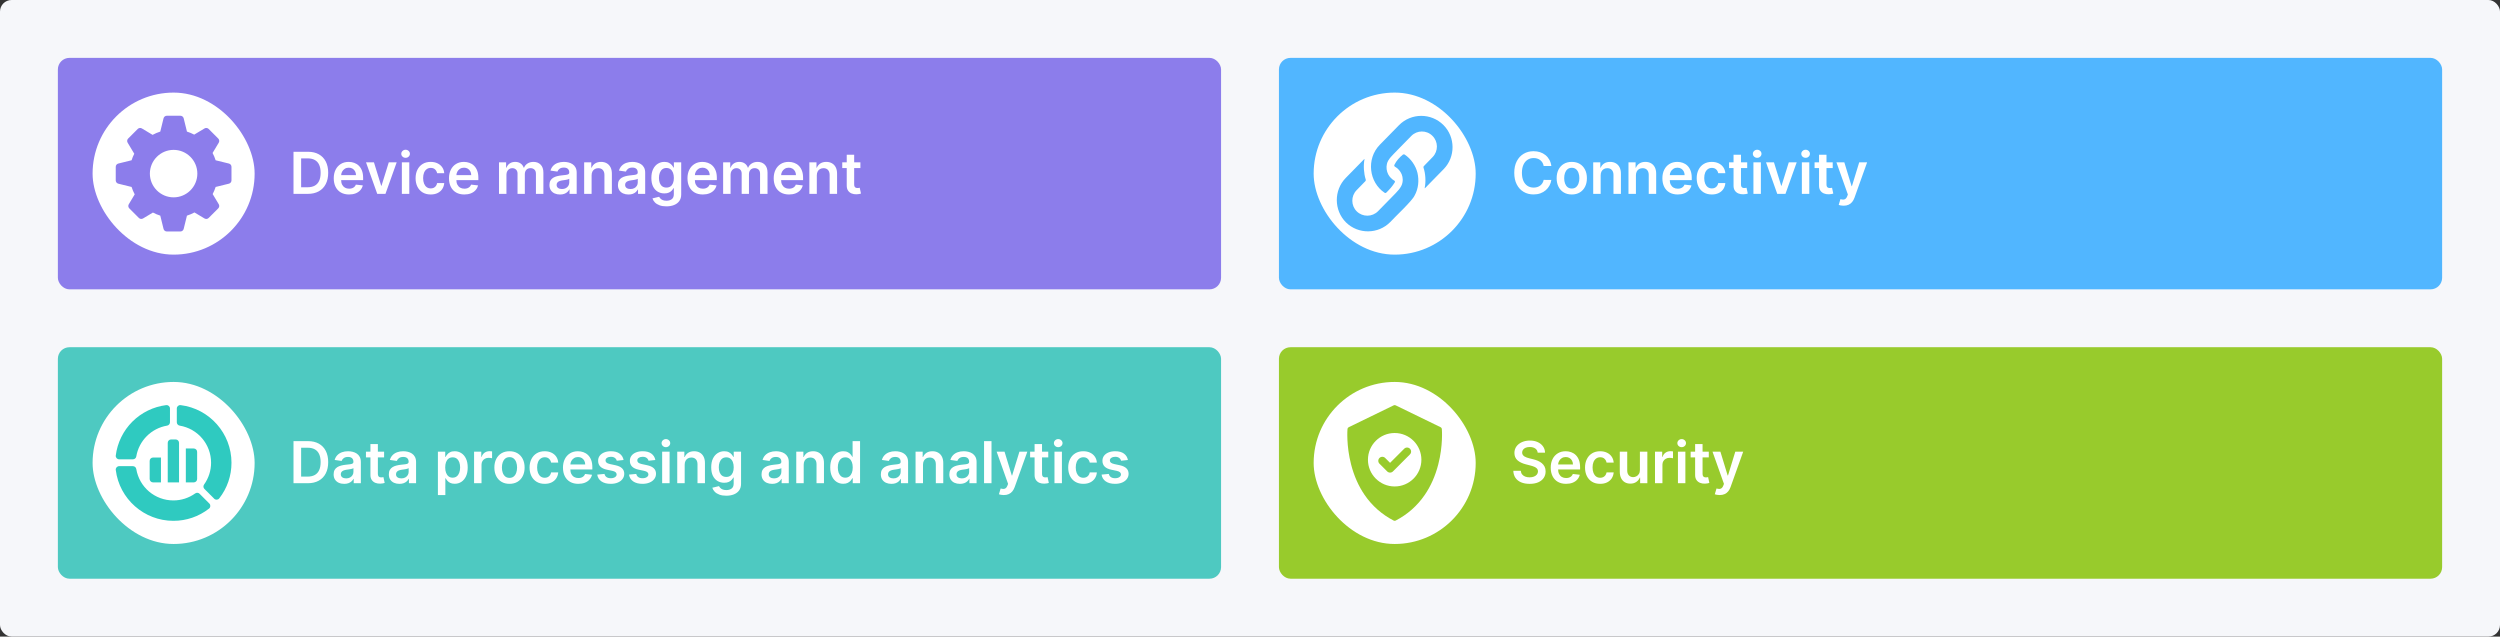 <svg width="864" height="220" viewBox="0 0 864 220" fill="none" xmlns="http://www.w3.org/2000/svg">
<rect x="0" y="0" width="864" height="220" fill="#333333" stroke="none"/>
<rect width="864" height="220" rx="4" fill="#F6F7FA"/>
<rect x="20" y="120" width="402" height="80" rx="4" fill="#4EC9C1"/>
<path d="M106.364 167H101.435V152.455H106.463C107.907 152.455 109.148 152.746 110.185 153.328C111.226 153.906 112.027 154.737 112.585 155.821C113.144 156.905 113.423 158.203 113.423 159.713C113.423 161.228 113.142 162.53 112.578 163.619C112.019 164.708 111.212 165.544 110.156 166.126C109.105 166.709 107.841 167 106.364 167ZM104.07 164.72H106.236C107.249 164.72 108.094 164.536 108.771 164.166C109.448 163.792 109.957 163.236 110.298 162.497C110.639 161.754 110.81 160.826 110.81 159.713C110.81 158.6 110.639 157.677 110.298 156.943C109.957 156.205 109.453 155.653 108.786 155.288C108.123 154.919 107.299 154.734 106.314 154.734H104.07V164.72ZM118.952 167.22C118.261 167.22 117.638 167.097 117.085 166.851C116.535 166.6 116.1 166.231 115.778 165.743C115.46 165.255 115.302 164.654 115.302 163.939C115.302 163.323 115.415 162.814 115.643 162.412C115.87 162.009 116.18 161.688 116.573 161.446C116.966 161.205 117.409 161.022 117.901 160.899C118.398 160.771 118.912 160.679 119.442 160.622C120.082 160.556 120.6 160.497 120.998 160.445C121.396 160.388 121.684 160.303 121.864 160.189C122.049 160.071 122.141 159.888 122.141 159.642V159.599C122.141 159.064 121.983 158.65 121.665 158.357C121.348 158.063 120.891 157.916 120.295 157.916C119.665 157.916 119.165 158.054 118.796 158.328C118.432 158.603 118.185 158.927 118.058 159.301L115.657 158.96C115.846 158.297 116.159 157.743 116.594 157.298C117.03 156.848 117.563 156.512 118.192 156.29C118.822 156.062 119.518 155.949 120.281 155.949C120.806 155.949 121.329 156.01 121.85 156.134C122.371 156.257 122.847 156.46 123.278 156.744C123.709 157.024 124.054 157.405 124.315 157.888C124.58 158.371 124.712 158.974 124.712 159.699V167H122.241V165.501H122.156C121.999 165.804 121.779 166.089 121.495 166.354C121.216 166.614 120.863 166.825 120.437 166.986C120.015 167.142 119.521 167.22 118.952 167.22ZM119.62 165.331C120.136 165.331 120.584 165.229 120.962 165.026C121.341 164.817 121.632 164.543 121.836 164.202C122.044 163.861 122.148 163.489 122.148 163.087V161.801C122.068 161.867 121.931 161.929 121.737 161.986C121.547 162.043 121.334 162.092 121.097 162.135C120.861 162.178 120.626 162.215 120.394 162.249C120.162 162.282 119.961 162.31 119.79 162.334C119.407 162.386 119.064 162.471 118.761 162.589C118.458 162.708 118.219 162.874 118.043 163.087C117.868 163.295 117.781 163.565 117.781 163.896C117.781 164.37 117.953 164.727 118.299 164.969C118.645 165.21 119.085 165.331 119.62 165.331ZM132.745 156.091V158.08H126.474V156.091H132.745ZM128.022 153.477H130.593V163.719C130.593 164.064 130.645 164.33 130.749 164.514C130.858 164.694 131 164.817 131.175 164.884C131.351 164.95 131.545 164.983 131.758 164.983C131.919 164.983 132.066 164.971 132.198 164.947C132.335 164.924 132.44 164.902 132.511 164.884L132.944 166.893C132.807 166.941 132.61 166.993 132.354 167.05C132.103 167.107 131.796 167.14 131.431 167.149C130.787 167.168 130.207 167.071 129.691 166.858C129.175 166.64 128.765 166.304 128.462 165.849C128.164 165.395 128.017 164.827 128.022 164.145V153.477ZM138.034 167.22C137.343 167.22 136.721 167.097 136.167 166.851C135.617 166.6 135.182 166.231 134.86 165.743C134.542 165.255 134.384 164.654 134.384 163.939C134.384 163.323 134.498 162.814 134.725 162.412C134.952 162.009 135.262 161.688 135.655 161.446C136.048 161.205 136.491 161.022 136.983 160.899C137.48 160.771 137.994 160.679 138.525 160.622C139.164 160.556 139.682 160.497 140.08 160.445C140.478 160.388 140.766 160.303 140.946 160.189C141.131 160.071 141.223 159.888 141.223 159.642V159.599C141.223 159.064 141.065 158.65 140.748 158.357C140.43 158.063 139.973 157.916 139.377 157.916C138.747 157.916 138.248 158.054 137.878 158.328C137.514 158.603 137.267 158.927 137.14 159.301L134.739 158.96C134.928 158.297 135.241 157.743 135.676 157.298C136.112 156.848 136.645 156.512 137.275 156.29C137.904 156.062 138.6 155.949 139.363 155.949C139.888 155.949 140.411 156.01 140.932 156.134C141.453 156.257 141.929 156.46 142.36 156.744C142.791 157.024 143.136 157.405 143.397 157.888C143.662 158.371 143.794 158.974 143.794 159.699V167H141.323V165.501H141.238C141.081 165.804 140.861 166.089 140.577 166.354C140.298 166.614 139.945 166.825 139.519 166.986C139.097 167.142 138.603 167.22 138.034 167.22ZM138.702 165.331C139.218 165.331 139.666 165.229 140.044 165.026C140.423 164.817 140.714 164.543 140.918 164.202C141.126 163.861 141.23 163.489 141.23 163.087V161.801C141.15 161.867 141.013 161.929 140.819 161.986C140.629 162.043 140.416 162.092 140.179 162.135C139.943 162.178 139.708 162.215 139.476 162.249C139.244 162.282 139.043 162.31 138.873 162.334C138.489 162.386 138.146 162.471 137.843 162.589C137.54 162.708 137.301 162.874 137.125 163.087C136.95 163.295 136.863 163.565 136.863 163.896C136.863 164.37 137.035 164.727 137.381 164.969C137.727 165.21 138.167 165.331 138.702 165.331ZM151.341 171.091V156.091H153.869V157.895H154.018C154.151 157.63 154.338 157.348 154.579 157.05C154.821 156.747 155.147 156.489 155.559 156.276C155.971 156.058 156.497 155.949 157.136 155.949C157.979 155.949 158.739 156.164 159.416 156.595C160.098 157.021 160.637 157.653 161.035 158.491C161.438 159.325 161.639 160.348 161.639 161.56C161.639 162.758 161.442 163.776 161.049 164.614C160.656 165.452 160.121 166.091 159.444 166.531C158.767 166.972 158 167.192 157.143 167.192C156.518 167.192 156 167.088 155.588 166.879C155.176 166.671 154.844 166.42 154.593 166.126C154.347 165.828 154.155 165.546 154.018 165.281H153.912V171.091H151.341ZM153.862 161.545C153.862 162.251 153.961 162.869 154.16 163.399C154.364 163.929 154.655 164.344 155.034 164.642C155.417 164.936 155.881 165.082 156.426 165.082C156.994 165.082 157.47 164.931 157.853 164.628C158.237 164.32 158.526 163.901 158.72 163.371C158.919 162.836 159.018 162.227 159.018 161.545C159.018 160.868 158.921 160.267 158.727 159.741C158.533 159.216 158.244 158.804 157.86 158.506C157.477 158.207 156.999 158.058 156.426 158.058C155.877 158.058 155.41 158.203 155.027 158.491C154.643 158.78 154.352 159.185 154.153 159.706C153.959 160.227 153.862 160.84 153.862 161.545ZM163.841 167V156.091H166.333V157.909H166.447C166.646 157.279 166.987 156.794 167.47 156.453C167.958 156.107 168.514 155.935 169.139 155.935C169.281 155.935 169.44 155.942 169.615 155.956C169.795 155.965 169.944 155.982 170.062 156.006V158.371C169.953 158.333 169.78 158.3 169.544 158.271C169.312 158.238 169.087 158.222 168.869 158.222C168.4 158.222 167.979 158.323 167.605 158.527C167.235 158.726 166.944 159.003 166.731 159.358C166.518 159.713 166.412 160.123 166.412 160.587V167H163.841ZM176.08 167.213C175.014 167.213 174.091 166.979 173.31 166.51C172.528 166.041 171.922 165.385 171.491 164.543C171.065 163.7 170.852 162.715 170.852 161.588C170.852 160.461 171.065 159.474 171.491 158.626C171.922 157.779 172.528 157.121 173.31 156.652C174.091 156.183 175.014 155.949 176.08 155.949C177.145 155.949 178.068 156.183 178.849 156.652C179.631 157.121 180.234 157.779 180.661 158.626C181.091 159.474 181.307 160.461 181.307 161.588C181.307 162.715 181.091 163.7 180.661 164.543C180.234 165.385 179.631 166.041 178.849 166.51C178.068 166.979 177.145 167.213 176.08 167.213ZM176.094 165.153C176.671 165.153 177.154 164.995 177.543 164.678C177.931 164.356 178.22 163.925 178.409 163.385C178.603 162.845 178.7 162.244 178.7 161.581C178.7 160.913 178.603 160.31 178.409 159.77C178.22 159.225 177.931 158.792 177.543 158.47C177.154 158.148 176.671 157.987 176.094 157.987C175.502 157.987 175.009 158.148 174.616 158.47C174.228 158.792 173.937 159.225 173.743 159.77C173.554 160.31 173.459 160.913 173.459 161.581C173.459 162.244 173.554 162.845 173.743 163.385C173.937 163.925 174.228 164.356 174.616 164.678C175.009 164.995 175.502 165.153 176.094 165.153ZM188.248 167.213C187.158 167.213 186.223 166.974 185.442 166.496C184.666 166.018 184.067 165.357 183.645 164.514C183.229 163.667 183.02 162.691 183.02 161.588C183.02 160.48 183.233 159.502 183.659 158.655C184.086 157.803 184.687 157.14 185.463 156.666C186.245 156.188 187.168 155.949 188.233 155.949C189.119 155.949 189.902 156.112 190.584 156.439C191.271 156.761 191.818 157.218 192.225 157.81C192.632 158.397 192.864 159.083 192.921 159.869H190.463C190.364 159.344 190.127 158.906 189.753 158.555C189.384 158.2 188.889 158.023 188.269 158.023C187.743 158.023 187.282 158.165 186.884 158.449C186.486 158.728 186.176 159.131 185.953 159.656C185.736 160.182 185.627 160.812 185.627 161.545C185.627 162.289 185.736 162.928 185.953 163.463C186.171 163.993 186.477 164.403 186.87 164.692C187.267 164.976 187.734 165.118 188.269 165.118C188.648 165.118 188.986 165.047 189.284 164.905C189.587 164.758 189.841 164.547 190.044 164.273C190.248 163.998 190.388 163.664 190.463 163.271H192.921C192.859 164.043 192.632 164.727 192.239 165.324C191.846 165.916 191.311 166.38 190.634 166.716C189.957 167.047 189.161 167.213 188.248 167.213ZM199.862 167.213C198.768 167.213 197.823 166.986 197.028 166.531C196.237 166.072 195.629 165.423 195.202 164.585C194.776 163.742 194.563 162.75 194.563 161.609C194.563 160.487 194.776 159.502 195.202 158.655C195.633 157.803 196.235 157.14 197.006 156.666C197.778 156.188 198.685 155.949 199.727 155.949C200.399 155.949 201.033 156.058 201.63 156.276C202.231 156.489 202.762 156.82 203.221 157.27C203.685 157.72 204.049 158.293 204.315 158.989C204.58 159.68 204.712 160.504 204.712 161.46V162.249H195.771V160.516H202.248C202.243 160.023 202.137 159.585 201.928 159.202C201.72 158.813 201.429 158.508 201.055 158.286C200.685 158.063 200.254 157.952 199.762 157.952C199.237 157.952 198.775 158.08 198.377 158.335C197.979 158.586 197.669 158.918 197.447 159.33C197.229 159.737 197.118 160.184 197.113 160.672V162.185C197.113 162.819 197.229 163.364 197.461 163.818C197.693 164.268 198.017 164.614 198.434 164.855C198.851 165.092 199.338 165.21 199.897 165.21C200.271 165.21 200.61 165.158 200.913 165.054C201.216 164.945 201.478 164.786 201.701 164.578C201.924 164.37 202.092 164.112 202.205 163.804L204.606 164.074C204.454 164.708 204.165 165.262 203.739 165.736C203.318 166.205 202.778 166.569 202.12 166.83C201.462 167.085 200.709 167.213 199.862 167.213ZM215.51 158.974L213.166 159.23C213.1 158.993 212.984 158.771 212.818 158.562C212.657 158.354 212.439 158.186 212.164 158.058C211.89 157.93 211.554 157.866 211.156 157.866C210.621 157.866 210.171 157.982 209.806 158.214C209.447 158.446 209.269 158.747 209.274 159.116C209.269 159.434 209.385 159.692 209.622 159.891C209.863 160.089 210.261 160.253 210.815 160.381L212.676 160.778C213.708 161.001 214.475 161.354 214.977 161.837C215.484 162.32 215.739 162.952 215.744 163.733C215.739 164.42 215.538 165.026 215.14 165.551C214.747 166.072 214.2 166.479 213.5 166.773C212.799 167.066 211.994 167.213 211.085 167.213C209.75 167.213 208.675 166.934 207.86 166.375C207.046 165.812 206.561 165.028 206.404 164.024L208.912 163.783C209.025 164.275 209.267 164.647 209.636 164.898C210.005 165.149 210.486 165.274 211.078 165.274C211.689 165.274 212.179 165.149 212.548 164.898C212.922 164.647 213.109 164.337 213.109 163.967C213.109 163.655 212.988 163.397 212.747 163.193C212.51 162.99 212.141 162.833 211.639 162.724L209.778 162.334C208.732 162.116 207.958 161.749 207.456 161.233C206.954 160.712 206.705 160.054 206.71 159.259C206.705 158.586 206.887 158.004 207.257 157.511C207.631 157.014 208.149 156.631 208.812 156.361C209.48 156.086 210.249 155.949 211.12 155.949C212.399 155.949 213.405 156.221 214.139 156.766C214.877 157.31 215.334 158.046 215.51 158.974ZM226.486 158.974L224.142 159.23C224.076 158.993 223.96 158.771 223.794 158.562C223.633 158.354 223.416 158.186 223.141 158.058C222.866 157.93 222.53 157.866 222.132 157.866C221.597 157.866 221.148 157.982 220.783 158.214C220.423 158.446 220.246 158.747 220.25 159.116C220.246 159.434 220.362 159.692 220.598 159.891C220.84 160.089 221.238 160.253 221.792 160.381L223.652 160.778C224.685 161.001 225.452 161.354 225.953 161.837C226.46 162.32 226.716 162.952 226.721 163.733C226.716 164.42 226.515 165.026 226.117 165.551C225.724 166.072 225.177 166.479 224.476 166.773C223.775 167.066 222.971 167.213 222.061 167.213C220.726 167.213 219.651 166.934 218.837 166.375C218.023 165.812 217.537 165.028 217.381 164.024L219.888 163.783C220.002 164.275 220.243 164.647 220.613 164.898C220.982 165.149 221.462 165.274 222.054 165.274C222.665 165.274 223.155 165.149 223.525 164.898C223.899 164.647 224.086 164.337 224.086 163.967C224.086 163.655 223.965 163.397 223.723 163.193C223.487 162.99 223.117 162.833 222.615 162.724L220.755 162.334C219.708 162.116 218.934 161.749 218.432 161.233C217.93 160.712 217.682 160.054 217.686 159.259C217.682 158.586 217.864 158.004 218.233 157.511C218.607 157.014 219.126 156.631 219.789 156.361C220.456 156.086 221.226 155.949 222.097 155.949C223.375 155.949 224.382 156.221 225.115 156.766C225.854 157.31 226.311 158.046 226.486 158.974ZM228.841 167V156.091H231.412V167H228.841ZM230.133 154.543C229.726 154.543 229.376 154.408 229.082 154.138C228.788 153.863 228.642 153.534 228.642 153.151C228.642 152.762 228.788 152.433 229.082 152.163C229.376 151.889 229.726 151.751 230.133 151.751C230.545 151.751 230.895 151.889 231.184 152.163C231.478 152.433 231.625 152.762 231.625 153.151C231.625 153.534 231.478 153.863 231.184 154.138C230.895 154.408 230.545 154.543 230.133 154.543ZM236.626 160.608V167H234.055V156.091H236.513V157.945H236.641C236.892 157.334 237.292 156.848 237.841 156.489C238.395 156.129 239.079 155.949 239.893 155.949C240.646 155.949 241.302 156.11 241.861 156.432C242.424 156.754 242.86 157.22 243.168 157.831C243.48 158.442 243.634 159.183 243.629 160.054V167H241.058V160.452C241.058 159.723 240.869 159.152 240.49 158.74C240.116 158.328 239.598 158.122 238.935 158.122C238.485 158.122 238.085 158.222 237.734 158.42C237.389 158.615 237.116 158.896 236.918 159.266C236.723 159.635 236.626 160.082 236.626 160.608ZM250.987 171.318C250.064 171.318 249.271 171.193 248.608 170.942C247.945 170.696 247.412 170.364 247.01 169.947C246.607 169.531 246.328 169.069 246.172 168.562L248.487 168.001C248.591 168.214 248.743 168.425 248.942 168.634C249.141 168.847 249.408 169.022 249.744 169.159C250.085 169.301 250.514 169.372 251.03 169.372C251.759 169.372 252.363 169.195 252.841 168.839C253.319 168.489 253.558 167.911 253.558 167.107V165.04H253.43C253.298 165.305 253.104 165.577 252.848 165.857C252.597 166.136 252.263 166.37 251.847 166.56C251.435 166.749 250.916 166.844 250.291 166.844C249.453 166.844 248.693 166.647 248.011 166.254C247.334 165.857 246.795 165.265 246.392 164.479C245.994 163.688 245.795 162.698 245.795 161.51C245.795 160.312 245.994 159.301 246.392 158.477C246.795 157.649 247.337 157.021 248.018 156.595C248.7 156.164 249.46 155.949 250.298 155.949C250.938 155.949 251.463 156.058 251.875 156.276C252.292 156.489 252.623 156.747 252.869 157.05C253.116 157.348 253.303 157.63 253.43 157.895H253.572V156.091H256.108V167.178C256.108 168.11 255.885 168.882 255.44 169.493C254.995 170.104 254.387 170.561 253.615 170.864C252.843 171.167 251.967 171.318 250.987 171.318ZM251.009 164.827C251.553 164.827 252.017 164.694 252.401 164.429C252.784 164.164 253.075 163.783 253.274 163.286C253.473 162.788 253.572 162.192 253.572 161.496C253.572 160.809 253.473 160.208 253.274 159.692C253.08 159.176 252.791 158.776 252.408 158.491C252.029 158.203 251.563 158.058 251.009 158.058C250.436 158.058 249.957 158.207 249.574 158.506C249.19 158.804 248.902 159.214 248.707 159.734C248.513 160.25 248.416 160.838 248.416 161.496C248.416 162.163 248.513 162.748 248.707 163.25C248.906 163.747 249.197 164.135 249.581 164.415C249.969 164.689 250.445 164.827 251.009 164.827ZM266.843 167.22C266.152 167.22 265.529 167.097 264.975 166.851C264.426 166.6 263.99 166.231 263.668 165.743C263.351 165.255 263.192 164.654 263.192 163.939C263.192 163.323 263.306 162.814 263.533 162.412C263.761 162.009 264.071 161.688 264.464 161.446C264.857 161.205 265.299 161.022 265.792 160.899C266.289 160.771 266.803 160.679 267.333 160.622C267.972 160.556 268.491 160.497 268.888 160.445C269.286 160.388 269.575 160.303 269.755 160.189C269.94 160.071 270.032 159.888 270.032 159.642V159.599C270.032 159.064 269.873 158.65 269.556 158.357C269.239 158.063 268.782 157.916 268.185 157.916C267.556 157.916 267.056 158.054 266.687 158.328C266.322 158.603 266.076 158.927 265.948 159.301L263.548 158.96C263.737 158.297 264.049 157.743 264.485 157.298C264.921 156.848 265.453 156.512 266.083 156.29C266.713 156.062 267.409 155.949 268.171 155.949C268.697 155.949 269.22 156.01 269.741 156.134C270.262 156.257 270.737 156.46 271.168 156.744C271.599 157.024 271.945 157.405 272.205 157.888C272.47 158.371 272.603 158.974 272.603 159.699V167H270.131V165.501H270.046C269.89 165.804 269.67 166.089 269.386 166.354C269.106 166.614 268.754 166.825 268.327 166.986C267.906 167.142 267.411 167.22 266.843 167.22ZM267.511 165.331C268.027 165.331 268.474 165.229 268.853 165.026C269.232 164.817 269.523 164.543 269.727 164.202C269.935 163.861 270.039 163.489 270.039 163.087V161.801C269.959 161.867 269.821 161.929 269.627 161.986C269.438 162.043 269.225 162.092 268.988 162.135C268.751 162.178 268.517 162.215 268.285 162.249C268.053 162.282 267.852 162.31 267.681 162.334C267.298 162.386 266.954 162.471 266.651 162.589C266.348 162.708 266.109 162.874 265.934 163.087C265.759 163.295 265.671 163.565 265.671 163.896C265.671 164.37 265.844 164.727 266.19 164.969C266.535 165.21 266.976 165.331 267.511 165.331ZM277.759 160.608V167H275.188V156.091H277.646V157.945H277.773C278.024 157.334 278.424 156.848 278.974 156.489C279.528 156.129 280.212 155.949 281.026 155.949C281.779 155.949 282.435 156.11 282.994 156.432C283.557 156.754 283.993 157.22 284.3 157.831C284.613 158.442 284.767 159.183 284.762 160.054V167H282.191V160.452C282.191 159.723 282.002 159.152 281.623 158.74C281.249 158.328 280.73 158.122 280.067 158.122C279.618 158.122 279.218 158.222 278.867 158.42C278.522 158.615 278.249 158.896 278.05 159.266C277.856 159.635 277.759 160.082 277.759 160.608ZM291.424 167.192C290.567 167.192 289.8 166.972 289.123 166.531C288.446 166.091 287.911 165.452 287.518 164.614C287.125 163.776 286.928 162.758 286.928 161.56C286.928 160.348 287.127 159.325 287.525 158.491C287.927 157.653 288.469 157.021 289.151 156.595C289.833 156.164 290.593 155.949 291.431 155.949C292.07 155.949 292.596 156.058 293.008 156.276C293.42 156.489 293.746 156.747 293.988 157.05C294.229 157.348 294.416 157.63 294.549 157.895H294.656V152.455H297.234V167H294.705V165.281H294.549C294.416 165.546 294.225 165.828 293.974 166.126C293.723 166.42 293.391 166.671 292.979 166.879C292.567 167.088 292.049 167.192 291.424 167.192ZM292.141 165.082C292.686 165.082 293.15 164.936 293.533 164.642C293.917 164.344 294.208 163.929 294.407 163.399C294.606 162.869 294.705 162.251 294.705 161.545C294.705 160.84 294.606 160.227 294.407 159.706C294.213 159.185 293.924 158.78 293.54 158.491C293.162 158.203 292.695 158.058 292.141 158.058C291.568 158.058 291.09 158.207 290.707 158.506C290.323 158.804 290.034 159.216 289.84 159.741C289.646 160.267 289.549 160.868 289.549 161.545C289.549 162.227 289.646 162.836 289.84 163.371C290.039 163.901 290.33 164.32 290.714 164.628C291.102 164.931 291.578 165.082 292.141 165.082ZM308.074 167.22C307.382 167.22 306.76 167.097 306.206 166.851C305.656 166.6 305.221 166.231 304.899 165.743C304.582 165.255 304.423 164.654 304.423 163.939C304.423 163.323 304.537 162.814 304.764 162.412C304.991 162.009 305.301 161.688 305.694 161.446C306.087 161.205 306.53 161.022 307.022 160.899C307.52 160.771 308.033 160.679 308.564 160.622C309.203 160.556 309.721 160.497 310.119 160.445C310.517 160.388 310.806 160.303 310.985 160.189C311.17 160.071 311.262 159.888 311.262 159.642V159.599C311.262 159.064 311.104 158.65 310.787 158.357C310.469 158.063 310.012 157.916 309.416 157.916C308.786 157.916 308.287 158.054 307.917 158.328C307.553 158.603 307.306 158.927 307.179 159.301L304.778 158.96C304.967 158.297 305.28 157.743 305.716 157.298C306.151 156.848 306.684 156.512 307.314 156.29C307.943 156.062 308.639 155.949 309.402 155.949C309.927 155.949 310.45 156.01 310.971 156.134C311.492 156.257 311.968 156.46 312.399 156.744C312.83 157.024 313.175 157.405 313.436 157.888C313.701 158.371 313.833 158.974 313.833 159.699V167H311.362V165.501H311.277C311.12 165.804 310.9 166.089 310.616 166.354C310.337 166.614 309.984 166.825 309.558 166.986C309.136 167.142 308.642 167.22 308.074 167.22ZM308.741 165.331C309.257 165.331 309.705 165.229 310.083 165.026C310.462 164.817 310.753 164.543 310.957 164.202C311.165 163.861 311.27 163.489 311.27 163.087V161.801C311.189 161.867 311.052 161.929 310.858 161.986C310.668 162.043 310.455 162.092 310.218 162.135C309.982 162.178 309.747 162.215 309.515 162.249C309.283 162.282 309.082 162.31 308.912 162.334C308.528 162.386 308.185 162.471 307.882 162.589C307.579 162.708 307.34 162.874 307.164 163.087C306.989 163.295 306.902 163.565 306.902 163.896C306.902 164.37 307.074 164.727 307.42 164.969C307.766 165.21 308.206 165.331 308.741 165.331ZM318.99 160.608V167H316.419V156.091H318.876V157.945H319.004C319.255 157.334 319.655 156.848 320.204 156.489C320.758 156.129 321.442 155.949 322.257 155.949C323.01 155.949 323.665 156.11 324.224 156.432C324.788 156.754 325.223 157.22 325.531 157.831C325.843 158.442 325.997 159.183 325.993 160.054V167H323.422V160.452C323.422 159.723 323.232 159.152 322.853 158.74C322.479 158.328 321.961 158.122 321.298 158.122C320.848 158.122 320.448 158.222 320.098 158.42C319.752 158.615 319.48 158.896 319.281 159.266C319.087 159.635 318.99 160.082 318.99 160.608ZM331.745 167.22C331.054 167.22 330.431 167.097 329.877 166.851C329.328 166.6 328.893 166.231 328.571 165.743C328.253 165.255 328.095 164.654 328.095 163.939C328.095 163.323 328.208 162.814 328.436 162.412C328.663 162.009 328.973 161.688 329.366 161.446C329.759 161.205 330.202 161.022 330.694 160.899C331.191 160.771 331.705 160.679 332.235 160.622C332.875 160.556 333.393 160.497 333.791 160.445C334.189 160.388 334.477 160.303 334.657 160.189C334.842 160.071 334.934 159.888 334.934 159.642V159.599C334.934 159.064 334.776 158.65 334.458 158.357C334.141 158.063 333.684 157.916 333.088 157.916C332.458 157.916 331.958 158.054 331.589 158.328C331.225 158.603 330.978 158.927 330.85 159.301L328.45 158.96C328.639 158.297 328.952 157.743 329.387 157.298C329.823 156.848 330.356 156.512 330.985 156.29C331.615 156.062 332.311 155.949 333.074 155.949C333.599 155.949 334.122 156.01 334.643 156.134C335.164 156.257 335.64 156.46 336.071 156.744C336.502 157.024 336.847 157.405 337.108 157.888C337.373 158.371 337.505 158.974 337.505 159.699V167H335.034V165.501H334.949C334.792 165.804 334.572 166.089 334.288 166.354C334.009 166.614 333.656 166.825 333.23 166.986C332.808 167.142 332.314 167.22 331.745 167.22ZM332.413 165.331C332.929 165.331 333.377 165.229 333.755 165.026C334.134 164.817 334.425 164.543 334.629 164.202C334.837 163.861 334.941 163.489 334.941 163.087V161.801C334.861 161.867 334.724 161.929 334.529 161.986C334.34 162.043 334.127 162.092 333.89 162.135C333.654 162.178 333.419 162.215 333.187 162.249C332.955 162.282 332.754 162.31 332.583 162.334C332.2 162.386 331.857 162.471 331.554 162.589C331.251 162.708 331.011 162.874 330.836 163.087C330.661 163.295 330.574 163.565 330.574 163.896C330.574 164.37 330.746 164.727 331.092 164.969C331.438 165.21 331.878 165.331 332.413 165.331ZM342.662 152.455V167H340.091V152.455H342.662ZM346.903 171.091C346.553 171.091 346.229 171.063 345.93 171.006C345.637 170.954 345.402 170.892 345.227 170.821L345.824 168.818C346.198 168.927 346.532 168.979 346.825 168.974C347.119 168.97 347.377 168.877 347.599 168.697C347.827 168.522 348.018 168.229 348.175 167.817L348.395 167.227L344.439 156.091H347.166L349.68 164.33H349.794L352.315 156.091H355.05L350.682 168.321C350.478 168.899 350.208 169.393 349.872 169.805C349.536 170.222 349.124 170.539 348.636 170.757C348.153 170.98 347.576 171.091 346.903 171.091ZM362.276 156.091V158.08H356.005V156.091H362.276ZM357.553 153.477H360.124V163.719C360.124 164.064 360.176 164.33 360.281 164.514C360.389 164.694 360.531 164.817 360.707 164.884C360.882 164.95 361.076 164.983 361.289 164.983C361.45 164.983 361.597 164.971 361.729 164.947C361.867 164.924 361.971 164.902 362.042 164.884L362.475 166.893C362.338 166.941 362.141 166.993 361.886 167.05C361.635 167.107 361.327 167.14 360.962 167.149C360.318 167.168 359.738 167.071 359.222 166.858C358.706 166.64 358.297 166.304 357.994 165.849C357.695 165.395 357.549 164.827 357.553 164.145V153.477ZM364.426 167V156.091H366.998V167H364.426ZM365.719 154.543C365.312 154.543 364.962 154.408 364.668 154.138C364.374 153.863 364.228 153.534 364.228 153.151C364.228 152.762 364.374 152.433 364.668 152.163C364.962 151.889 365.312 151.751 365.719 151.751C366.131 151.751 366.481 151.889 366.77 152.163C367.064 152.433 367.211 152.762 367.211 153.151C367.211 153.534 367.064 153.863 366.77 154.138C366.481 154.408 366.131 154.543 365.719 154.543ZM374.4 167.213C373.311 167.213 372.376 166.974 371.594 166.496C370.818 166.018 370.219 165.357 369.798 164.514C369.381 163.667 369.173 162.691 369.173 161.588C369.173 160.48 369.386 159.502 369.812 158.655C370.238 157.803 370.839 157.14 371.616 156.666C372.397 156.188 373.32 155.949 374.386 155.949C375.271 155.949 376.055 156.112 376.737 156.439C377.423 156.761 377.97 157.218 378.377 157.81C378.784 158.397 379.016 159.083 379.073 159.869H376.616C376.516 159.344 376.28 158.906 375.906 158.555C375.536 158.2 375.041 158.023 374.421 158.023C373.896 158.023 373.434 158.165 373.036 158.449C372.638 158.728 372.328 159.131 372.106 159.656C371.888 160.182 371.779 160.812 371.779 161.545C371.779 162.289 371.888 162.928 372.106 163.463C372.324 163.993 372.629 164.403 373.022 164.692C373.42 164.976 373.886 165.118 374.421 165.118C374.8 165.118 375.138 165.047 375.437 164.905C375.74 164.758 375.993 164.547 376.197 164.273C376.4 163.998 376.54 163.664 376.616 163.271H379.073C379.012 164.043 378.784 164.727 378.391 165.324C377.998 165.916 377.463 166.38 376.786 166.716C376.109 167.047 375.314 167.213 374.4 167.213ZM389.806 158.974L387.463 159.23C387.396 158.993 387.28 158.771 387.115 158.562C386.954 158.354 386.736 158.186 386.461 158.058C386.187 157.93 385.85 157.866 385.453 157.866C384.918 157.866 384.468 157.982 384.103 158.214C383.743 158.446 383.566 158.747 383.571 159.116C383.566 159.434 383.682 159.692 383.919 159.891C384.16 160.089 384.558 160.253 385.112 160.381L386.973 160.778C388.005 161.001 388.772 161.354 389.274 161.837C389.78 162.32 390.036 162.952 390.041 163.733C390.036 164.42 389.835 165.026 389.437 165.551C389.044 166.072 388.497 166.479 387.797 166.773C387.096 167.066 386.291 167.213 385.382 167.213C384.047 167.213 382.972 166.934 382.157 166.375C381.343 165.812 380.858 165.028 380.701 164.024L383.208 163.783C383.322 164.275 383.564 164.647 383.933 164.898C384.302 165.149 384.783 165.274 385.375 165.274C385.985 165.274 386.475 165.149 386.845 164.898C387.219 164.647 387.406 164.337 387.406 163.967C387.406 163.655 387.285 163.397 387.044 163.193C386.807 162.99 386.438 162.833 385.936 162.724L384.075 162.334C383.029 162.116 382.254 161.749 381.752 161.233C381.251 160.712 381.002 160.054 381.007 159.259C381.002 158.586 381.184 158.004 381.554 157.511C381.928 157.014 382.446 156.631 383.109 156.361C383.777 156.086 384.546 155.949 385.417 155.949C386.696 155.949 387.702 156.221 388.436 156.766C389.174 157.31 389.631 158.046 389.806 158.974Z" fill="white"/>
<rect x="32" y="132" width="56" height="56" rx="28" fill="white"/>
<g clip-path="url(#clip0_15562_3076)">
<path d="M40.009 157.427C39.922 158.126 40.468 158.743 41.172 158.743H45.94C46.512 158.743 47.001 158.33 47.095 157.765C48.013 152.301 52.301 148.013 57.765 147.095C58.33 147.001 58.743 146.512 58.743 145.94V141.172C58.743 140.467 58.126 139.922 57.426 140.009C53.03 140.555 48.877 142.588 45.733 145.733C42.588 148.877 40.555 153.03 40.009 157.427Z" fill="#2FCAC0"/>
<path d="M67.467 170.522C65.243 172.11 62.635 172.949 59.925 172.949C53.548 172.949 48.153 168.38 47.095 162.084C47.001 161.519 46.512 161.106 45.94 161.106H41.172C40.468 161.106 39.922 161.723 40.009 162.422V162.422C41.255 172.443 49.816 180 59.925 180C64.428 180 68.686 178.538 72.24 175.773C72.796 175.34 72.847 174.518 72.349 174.019L68.977 170.647C68.571 170.242 67.933 170.189 67.467 170.522Z" fill="#2FCAC0"/>
<path d="M62.083 147.095C68.379 148.153 72.949 153.548 72.949 159.925C72.949 162.635 72.109 165.243 70.521 167.467C70.189 167.933 70.242 168.571 70.647 168.976L74.019 172.349C74.518 172.848 75.34 172.796 75.773 172.24L75.773 172.24C78.538 168.687 79.999 164.428 79.999 159.925C79.999 149.816 72.443 141.255 62.422 140.009H62.422C61.723 139.922 61.105 140.467 61.105 141.172V145.94C61.105 146.512 61.519 147.001 62.083 147.095Z" fill="#2FCAC0"/>
<path d="M60.704 151.872H59.141C58.493 151.872 57.969 152.397 57.969 153.044V166.716H61.876V153.044C61.876 152.397 61.351 151.872 60.704 151.872Z" fill="#2FCAC0"/>
<path d="M64.223 166.716H66.958C67.605 166.716 68.13 166.191 68.13 165.544V156.169C68.13 155.522 67.605 154.997 66.958 154.997H64.223V166.716Z" fill="#2FCAC0"/>
<path d="M55.627 158.122H52.895C52.247 158.122 51.723 158.647 51.723 159.294V165.544C51.723 166.191 52.247 166.716 52.895 166.716H55.627V158.122Z" fill="#2FCAC0"/>
</g>
<rect x="442" y="20" width="402" height="80" rx="4" fill="#51B6FF"/>
<path d="M536.147 57.362H533.49C533.415 56.927 533.275 56.541 533.071 56.205C532.868 55.864 532.614 55.575 532.311 55.338C532.008 55.101 531.663 54.924 531.275 54.805C530.891 54.682 530.477 54.621 530.032 54.621C529.241 54.621 528.54 54.82 527.929 55.217C527.319 55.61 526.84 56.188 526.495 56.95C526.149 57.708 525.976 58.633 525.976 59.727C525.976 60.84 526.149 61.778 526.495 62.54C526.845 63.297 527.323 63.87 527.929 64.258C528.54 64.642 529.239 64.834 530.025 64.834C530.46 64.834 530.867 64.777 531.246 64.663C531.63 64.545 531.973 64.372 532.276 64.145C532.584 63.918 532.842 63.638 533.05 63.307C533.263 62.975 533.41 62.597 533.49 62.17L536.147 62.185C536.047 62.876 535.832 63.525 535.5 64.131C535.174 64.737 534.745 65.272 534.215 65.736C533.685 66.195 533.064 66.555 532.354 66.815C531.644 67.071 530.855 67.199 529.989 67.199C528.711 67.199 527.569 66.903 526.566 66.311C525.562 65.719 524.771 64.865 524.194 63.747C523.616 62.63 523.327 61.29 523.327 59.727C523.327 58.16 523.618 56.82 524.201 55.707C524.783 54.59 525.576 53.735 526.58 53.144C527.584 52.552 528.72 52.256 529.989 52.256C530.799 52.256 531.551 52.369 532.248 52.597C532.944 52.824 533.564 53.158 534.108 53.598C534.653 54.034 535.1 54.569 535.451 55.203C535.806 55.833 536.038 56.553 536.147 57.362ZM543.205 67.213C542.139 67.213 541.216 66.979 540.435 66.51C539.653 66.041 539.047 65.385 538.616 64.543C538.19 63.7 537.977 62.715 537.977 61.588C537.977 60.461 538.19 59.474 538.616 58.626C539.047 57.779 539.653 57.121 540.435 56.652C541.216 56.183 542.139 55.949 543.205 55.949C544.27 55.949 545.193 56.183 545.974 56.652C546.756 57.121 547.359 57.779 547.786 58.626C548.216 59.474 548.432 60.461 548.432 61.588C548.432 62.715 548.216 63.7 547.786 64.543C547.359 65.385 546.756 66.041 545.974 66.51C545.193 66.979 544.27 67.213 543.205 67.213ZM543.219 65.153C543.796 65.153 544.279 64.995 544.668 64.678C545.056 64.356 545.345 63.925 545.534 63.385C545.728 62.845 545.825 62.244 545.825 61.581C545.825 60.913 545.728 60.31 545.534 59.77C545.345 59.225 545.056 58.792 544.668 58.47C544.279 58.148 543.796 57.987 543.219 57.987C542.627 57.987 542.134 58.148 541.741 58.47C541.353 58.792 541.062 59.225 540.868 59.77C540.679 60.31 540.584 60.913 540.584 61.581C540.584 62.244 540.679 62.845 540.868 63.385C541.062 63.925 541.353 64.356 541.741 64.678C542.134 64.995 542.627 65.153 543.219 65.153ZM553.185 60.608V67H550.614V56.091H553.071V57.945H553.199C553.45 57.334 553.85 56.849 554.4 56.489C554.953 56.129 555.638 55.949 556.452 55.949C557.205 55.949 557.861 56.11 558.419 56.432C558.983 56.754 559.418 57.22 559.726 57.831C560.039 58.442 560.193 59.183 560.188 60.054V67H557.617V60.452C557.617 59.722 557.427 59.152 557.049 58.74C556.675 58.328 556.156 58.122 555.493 58.122C555.043 58.122 554.643 58.222 554.293 58.42C553.947 58.615 553.675 58.896 553.476 59.266C553.282 59.635 553.185 60.082 553.185 60.608ZM565.373 60.608V67H562.801V56.091H565.259V57.945H565.387C565.638 57.334 566.038 56.849 566.587 56.489C567.141 56.129 567.825 55.949 568.64 55.949C569.392 55.949 570.048 56.11 570.607 56.432C571.17 56.754 571.606 57.22 571.914 57.831C572.226 58.442 572.38 59.183 572.375 60.054V67H569.804V60.452C569.804 59.722 569.615 59.152 569.236 58.74C568.862 58.328 568.344 58.122 567.681 58.122C567.231 58.122 566.831 58.222 566.48 58.42C566.135 58.615 565.863 58.896 565.664 59.266C565.47 59.635 565.373 60.082 565.373 60.608ZM579.819 67.213C578.725 67.213 577.78 66.986 576.985 66.531C576.194 66.072 575.586 65.423 575.159 64.585C574.733 63.742 574.52 62.751 574.52 61.609C574.52 60.487 574.733 59.502 575.159 58.655C575.59 57.803 576.192 57.14 576.963 56.666C577.735 56.188 578.642 55.949 579.684 55.949C580.356 55.949 580.99 56.058 581.587 56.276C582.188 56.489 582.719 56.82 583.178 57.27C583.642 57.72 584.007 58.293 584.272 58.989C584.537 59.68 584.669 60.504 584.669 61.46V62.249H575.728V60.516H582.205C582.2 60.023 582.094 59.585 581.885 59.202C581.677 58.813 581.386 58.508 581.012 58.285C580.642 58.063 580.212 57.952 579.719 57.952C579.194 57.952 578.732 58.08 578.334 58.335C577.936 58.586 577.626 58.918 577.404 59.33C577.186 59.737 577.075 60.184 577.07 60.672V62.185C577.07 62.819 577.186 63.364 577.418 63.818C577.65 64.268 577.974 64.614 578.391 64.855C578.808 65.092 579.295 65.21 579.854 65.21C580.228 65.21 580.567 65.158 580.87 65.054C581.173 64.945 581.435 64.787 581.658 64.578C581.881 64.37 582.049 64.112 582.162 63.804L584.563 64.074C584.411 64.708 584.123 65.262 583.696 65.736C583.275 66.204 582.735 66.569 582.077 66.829C581.419 67.085 580.666 67.213 579.819 67.213ZM591.603 67.213C590.514 67.213 589.579 66.974 588.798 66.496C588.021 66.017 587.422 65.357 587.001 64.514C586.584 63.667 586.376 62.691 586.376 61.588C586.376 60.48 586.589 59.502 587.015 58.655C587.441 57.803 588.042 57.14 588.819 56.666C589.6 56.188 590.523 55.949 591.589 55.949C592.474 55.949 593.258 56.112 593.94 56.439C594.626 56.761 595.173 57.218 595.58 57.81C595.987 58.397 596.219 59.083 596.276 59.869H593.819C593.719 59.344 593.483 58.906 593.109 58.555C592.739 58.2 592.245 58.023 591.624 58.023C591.099 58.023 590.637 58.165 590.239 58.449C589.842 58.728 589.531 59.131 589.309 59.656C589.091 60.182 588.982 60.812 588.982 61.545C588.982 62.289 589.091 62.928 589.309 63.463C589.527 63.993 589.832 64.403 590.225 64.692C590.623 64.976 591.089 65.118 591.624 65.118C592.003 65.118 592.342 65.047 592.64 64.905C592.943 64.758 593.196 64.547 593.4 64.273C593.603 63.998 593.743 63.664 593.819 63.271H596.276C596.215 64.043 595.987 64.727 595.594 65.324C595.201 65.916 594.666 66.38 593.989 66.716C593.312 67.047 592.517 67.213 591.603 67.213ZM603.835 56.091V58.08H597.564V56.091H603.835ZM599.112 53.477H601.683V63.719C601.683 64.064 601.735 64.329 601.839 64.514C601.948 64.694 602.09 64.817 602.265 64.883C602.44 64.95 602.635 64.983 602.848 64.983C603.009 64.983 603.155 64.971 603.288 64.947C603.425 64.924 603.529 64.903 603.6 64.883L604.034 66.894C603.896 66.941 603.7 66.993 603.444 67.05C603.193 67.106 602.886 67.14 602.521 67.149C601.877 67.168 601.297 67.071 600.781 66.858C600.265 66.64 599.855 66.304 599.552 65.849C599.254 65.395 599.107 64.827 599.112 64.145V53.477ZM605.985 67V56.091H608.556V67H605.985ZM607.278 54.543C606.871 54.543 606.52 54.408 606.227 54.138C605.933 53.863 605.786 53.534 605.786 53.151C605.786 52.762 605.933 52.433 606.227 52.163C606.52 51.889 606.871 51.751 607.278 51.751C607.69 51.751 608.04 51.889 608.329 52.163C608.622 52.433 608.769 52.762 608.769 53.151C608.769 53.534 608.622 53.863 608.329 54.138C608.04 54.408 607.69 54.543 607.278 54.543ZM620.944 56.091L617.059 67H614.218L610.333 56.091H613.075L615.582 64.195H615.696L618.21 56.091H620.944ZM622.723 67V56.091H625.294V67H622.723ZM624.016 54.543C623.609 54.543 623.258 54.408 622.965 54.138C622.671 53.863 622.525 53.534 622.525 53.151C622.525 52.762 622.671 52.433 622.965 52.163C623.258 51.889 623.609 51.751 624.016 51.751C624.428 51.751 624.778 51.889 625.067 52.163C625.361 52.433 625.507 52.762 625.507 53.151C625.507 53.534 625.361 53.863 625.067 54.138C624.778 54.408 624.428 54.543 624.016 54.543ZM633.386 56.091V58.08H627.114V56.091H633.386ZM628.663 53.477H631.234V63.719C631.234 64.064 631.286 64.329 631.39 64.514C631.499 64.694 631.641 64.817 631.816 64.883C631.991 64.95 632.185 64.983 632.398 64.983C632.559 64.983 632.706 64.971 632.839 64.947C632.976 64.924 633.08 64.903 633.151 64.883L633.585 66.894C633.447 66.941 633.251 66.993 632.995 67.05C632.744 67.106 632.436 67.14 632.072 67.149C631.428 67.168 630.848 67.071 630.332 66.858C629.816 66.64 629.406 66.304 629.103 65.849C628.805 65.395 628.658 64.827 628.663 64.145V53.477ZM637.134 71.091C636.783 71.091 636.459 71.062 636.161 71.006C635.867 70.954 635.633 70.892 635.458 70.821L636.054 68.818C636.428 68.927 636.762 68.979 637.056 68.974C637.349 68.97 637.607 68.877 637.83 68.697C638.057 68.522 638.249 68.229 638.405 67.817L638.625 67.227L634.669 56.091H637.397L639.911 64.329H640.025L642.546 56.091H645.28L640.912 68.321C640.709 68.899 640.439 69.394 640.103 69.805C639.766 70.222 639.355 70.539 638.867 70.757C638.384 70.98 637.806 71.091 637.134 71.091Z" fill="white"/>
<rect x="454" y="32" width="56" height="56" rx="28" fill="white"/>
<g clip-path="url(#clip1_15562_3076)">
<path d="M476.817 50.075C472.104 54.951 473.132 63.044 478.531 66.629C478.709 66.747 478.946 66.723 479.098 66.574C480.235 65.463 481.196 64.388 482.038 63.02C482.167 62.81 482.087 62.539 481.871 62.422C481.047 61.976 480.228 61.139 479.767 60.255L479.766 60.256C479.214 59.155 479.025 57.922 479.318 56.648C479.318 56.648 479.319 56.648 479.319 56.648C479.656 55.017 481.406 53.5 482.744 52.097C482.741 52.096 482.738 52.095 482.735 52.094L487.746 46.981C489.742 44.943 493.027 44.926 495.044 46.943C497.082 48.94 497.115 52.241 495.119 54.279L492.084 57.399C491.944 57.544 491.898 57.754 491.964 57.945C492.663 59.971 492.834 62.828 492.366 64.987C492.353 65.047 492.428 65.087 492.471 65.043L498.93 58.45C503.056 54.239 503.021 47.383 498.852 43.214C494.598 38.959 487.671 38.995 483.461 43.292L476.843 50.047C476.834 50.056 476.826 50.066 476.817 50.075Z" fill="#51B6FF"/>
<path d="M488.89 67.557C488.89 67.558 488.89 67.558 488.89 67.558C488.894 67.556 488.898 67.555 488.902 67.553C490.22 65.142 490.479 62.378 489.862 59.683L489.859 59.686L489.856 59.685C489.269 57.285 487.66 54.901 485.474 53.434C485.286 53.307 484.985 53.322 484.809 53.465C483.702 54.36 482.618 55.508 481.903 56.973C481.791 57.203 481.875 57.479 482.096 57.608C482.926 58.09 483.676 58.795 484.177 59.732L484.178 59.731C484.569 60.393 484.955 61.648 484.705 62.997C484.705 62.997 484.705 62.997 484.705 62.997C484.472 64.785 482.666 66.426 481.23 67.904L481.231 67.905C480.138 69.022 477.36 71.854 476.247 72.991C474.251 75.029 470.95 75.062 468.912 73.066C466.874 71.069 466.841 67.768 468.837 65.731L471.881 62.6C472.019 62.459 472.066 62.252 472.005 62.064C471.329 59.99 471.144 57.198 471.57 55.041C471.582 54.981 471.508 54.943 471.465 54.987L465.103 61.48C460.935 65.734 460.97 72.661 465.182 76.873C469.436 81.041 476.327 80.971 480.496 76.717C481.944 75.097 488.142 69.358 488.89 67.557Z" fill="#51B6FF"/>
</g>
<rect x="20" y="20" width="402" height="80" rx="4" fill="#8C7DEB"/>
<path d="M106.364 67H101.435V52.455H106.463C107.907 52.455 109.148 52.746 110.185 53.328C111.226 53.906 112.027 54.737 112.585 55.821C113.144 56.905 113.423 58.203 113.423 59.713C113.423 61.228 113.142 62.53 112.578 63.619C112.019 64.708 111.212 65.544 110.156 66.126C109.105 66.709 107.841 67 106.364 67ZM104.07 64.72H106.236C107.249 64.72 108.094 64.535 108.771 64.166C109.448 63.792 109.957 63.236 110.298 62.497C110.639 61.754 110.81 60.826 110.81 59.713C110.81 58.6 110.639 57.677 110.298 56.943C109.957 56.205 109.453 55.653 108.786 55.288C108.123 54.919 107.299 54.734 106.314 54.734H104.07V64.72ZM120.643 67.213C119.549 67.213 118.604 66.986 117.809 66.531C117.018 66.072 116.41 65.423 115.984 64.585C115.558 63.742 115.344 62.751 115.344 61.609C115.344 60.487 115.558 59.502 115.984 58.655C116.415 57.803 117.016 57.14 117.788 56.666C118.559 56.188 119.466 55.949 120.508 55.949C121.18 55.949 121.815 56.058 122.411 56.276C123.013 56.489 123.543 56.82 124.002 57.27C124.466 57.72 124.831 58.293 125.096 58.989C125.361 59.68 125.494 60.504 125.494 61.46V62.249H116.552V60.516H123.029C123.024 60.023 122.918 59.585 122.71 59.202C122.501 58.813 122.21 58.508 121.836 58.285C121.467 58.063 121.036 57.952 120.543 57.952C120.018 57.952 119.556 58.08 119.158 58.335C118.761 58.586 118.451 58.918 118.228 59.33C118.01 59.737 117.899 60.184 117.894 60.672V62.185C117.894 62.819 118.01 63.364 118.242 63.818C118.474 64.268 118.799 64.614 119.215 64.855C119.632 65.092 120.12 65.21 120.678 65.21C121.052 65.21 121.391 65.158 121.694 65.054C121.997 64.945 122.26 64.787 122.482 64.578C122.705 64.37 122.873 64.112 122.987 63.804L125.387 64.074C125.236 64.708 124.947 65.262 124.521 65.736C124.099 66.204 123.559 66.569 122.901 66.829C122.243 67.085 121.49 67.213 120.643 67.213ZM137.1 56.091L133.216 67H130.375L126.49 56.091H129.231L131.738 64.195H131.852L134.366 56.091H137.1ZM138.88 67V56.091H141.451V67H138.88ZM140.172 54.543C139.765 54.543 139.415 54.408 139.121 54.138C138.828 53.863 138.681 53.534 138.681 53.151C138.681 52.762 138.828 52.433 139.121 52.163C139.415 51.889 139.765 51.751 140.172 51.751C140.584 51.751 140.935 51.889 141.223 52.163C141.517 52.433 141.664 52.762 141.664 53.151C141.664 53.534 141.517 53.863 141.223 54.138C140.935 54.408 140.584 54.543 140.172 54.543ZM148.853 67.213C147.764 67.213 146.829 66.974 146.048 66.496C145.271 66.017 144.672 65.357 144.251 64.514C143.834 63.667 143.626 62.691 143.626 61.588C143.626 60.48 143.839 59.502 144.265 58.655C144.691 57.803 145.292 57.14 146.069 56.666C146.85 56.188 147.773 55.949 148.839 55.949C149.724 55.949 150.508 56.112 151.19 56.439C151.876 56.761 152.423 57.218 152.83 57.81C153.237 58.397 153.469 59.083 153.526 59.869H151.069C150.969 59.344 150.733 58.906 150.359 58.555C149.989 58.2 149.495 58.023 148.874 58.023C148.349 58.023 147.887 58.165 147.489 58.449C147.092 58.728 146.781 59.131 146.559 59.656C146.341 60.182 146.232 60.812 146.232 61.545C146.232 62.289 146.341 62.928 146.559 63.463C146.777 63.993 147.082 64.403 147.475 64.692C147.873 64.976 148.339 65.118 148.874 65.118C149.253 65.118 149.592 65.047 149.89 64.905C150.193 64.758 150.446 64.547 150.65 64.273C150.853 63.998 150.993 63.664 151.069 63.271H153.526C153.465 64.043 153.237 64.727 152.844 65.324C152.451 65.916 151.916 66.38 151.239 66.716C150.562 67.047 149.767 67.213 148.853 67.213ZM160.467 67.213C159.373 67.213 158.429 66.986 157.633 66.531C156.842 66.072 156.234 65.423 155.808 64.585C155.382 63.742 155.169 62.751 155.169 61.609C155.169 60.487 155.382 59.502 155.808 58.655C156.239 57.803 156.84 57.14 157.612 56.666C158.384 56.188 159.29 55.949 160.332 55.949C161.004 55.949 161.639 56.058 162.235 56.276C162.837 56.489 163.367 56.82 163.826 57.27C164.29 57.72 164.655 58.293 164.92 58.989C165.185 59.68 165.318 60.504 165.318 61.46V62.249H156.376V60.516H162.853C162.849 60.023 162.742 59.585 162.534 59.202C162.325 58.813 162.034 58.508 161.66 58.285C161.291 58.063 160.86 57.952 160.368 57.952C159.842 57.952 159.38 58.08 158.983 58.335C158.585 58.586 158.275 58.918 158.052 59.33C157.834 59.737 157.723 60.184 157.718 60.672V62.185C157.718 62.819 157.834 63.364 158.066 63.818C158.298 64.268 158.623 64.614 159.039 64.855C159.456 65.092 159.944 65.21 160.502 65.21C160.877 65.21 161.215 65.158 161.518 65.054C161.821 64.945 162.084 64.787 162.306 64.578C162.529 64.37 162.697 64.112 162.811 63.804L165.211 64.074C165.06 64.708 164.771 65.262 164.345 65.736C163.923 66.204 163.384 66.569 162.725 66.829C162.067 67.085 161.315 67.213 160.467 67.213ZM172.454 67V56.091H174.911V57.945H175.039C175.266 57.32 175.643 56.832 176.168 56.481C176.694 56.126 177.321 55.949 178.05 55.949C178.789 55.949 179.412 56.129 179.918 56.489C180.43 56.844 180.79 57.329 180.998 57.945H181.112C181.353 57.339 181.76 56.856 182.333 56.496C182.911 56.131 183.595 55.949 184.386 55.949C185.389 55.949 186.209 56.266 186.843 56.901C187.478 57.535 187.795 58.461 187.795 59.678V67H185.217V60.075C185.217 59.398 185.037 58.903 184.677 58.591C184.317 58.274 183.877 58.115 183.356 58.115C182.736 58.115 182.25 58.309 181.9 58.697C181.554 59.081 181.381 59.581 181.381 60.196V67H178.86V59.969C178.86 59.405 178.69 58.956 178.349 58.619C178.013 58.283 177.572 58.115 177.028 58.115C176.658 58.115 176.322 58.21 176.019 58.399C175.716 58.584 175.475 58.847 175.295 59.188C175.115 59.524 175.025 59.917 175.025 60.367V67H172.454ZM193.542 67.22C192.851 67.22 192.228 67.097 191.674 66.851C191.125 66.6 190.69 66.231 190.368 65.743C190.05 65.255 189.892 64.654 189.892 63.939C189.892 63.323 190.005 62.814 190.233 62.412C190.46 62.01 190.77 61.688 191.163 61.446C191.556 61.205 191.999 61.022 192.491 60.899C192.988 60.771 193.502 60.679 194.032 60.622C194.672 60.556 195.19 60.497 195.588 60.445C195.985 60.388 196.274 60.303 196.454 60.189C196.639 60.071 196.731 59.888 196.731 59.642V59.599C196.731 59.064 196.573 58.65 196.255 58.356C195.938 58.063 195.481 57.916 194.885 57.916C194.255 57.916 193.755 58.053 193.386 58.328C193.021 58.603 192.775 58.927 192.647 59.301L190.247 58.96C190.436 58.297 190.749 57.743 191.184 57.298C191.62 56.849 192.153 56.512 192.782 56.29C193.412 56.062 194.108 55.949 194.87 55.949C195.396 55.949 195.919 56.01 196.44 56.133C196.961 56.257 197.437 56.46 197.868 56.744C198.298 57.024 198.644 57.405 198.904 57.888C199.17 58.371 199.302 58.974 199.302 59.699V67H196.831V65.501H196.745C196.589 65.805 196.369 66.088 196.085 66.354C195.806 66.614 195.453 66.825 195.027 66.986C194.605 67.142 194.11 67.22 193.542 67.22ZM194.21 65.331C194.726 65.331 195.173 65.229 195.552 65.026C195.931 64.817 196.222 64.543 196.426 64.202C196.634 63.861 196.738 63.489 196.738 63.087V61.801C196.658 61.867 196.52 61.929 196.326 61.986C196.137 62.043 195.924 62.092 195.687 62.135C195.45 62.178 195.216 62.215 194.984 62.249C194.752 62.282 194.551 62.31 194.38 62.334C193.997 62.386 193.654 62.471 193.35 62.59C193.047 62.708 192.808 62.874 192.633 63.087C192.458 63.295 192.37 63.565 192.37 63.896C192.37 64.37 192.543 64.727 192.889 64.969C193.234 65.21 193.675 65.331 194.21 65.331ZM204.458 60.608V67H201.887V56.091H204.345V57.945H204.473C204.724 57.334 205.124 56.849 205.673 56.489C206.227 56.129 206.911 55.949 207.725 55.949C208.478 55.949 209.134 56.11 209.693 56.432C210.256 56.754 210.692 57.22 211 57.831C211.312 58.442 211.466 59.183 211.461 60.054V67H208.89V60.452C208.89 59.722 208.701 59.152 208.322 58.74C207.948 58.328 207.43 58.122 206.767 58.122C206.317 58.122 205.917 58.222 205.566 58.42C205.221 58.615 204.949 58.896 204.75 59.266C204.556 59.635 204.458 60.082 204.458 60.608ZM217.214 67.22C216.523 67.22 215.9 67.097 215.346 66.851C214.797 66.6 214.361 66.231 214.039 65.743C213.722 65.255 213.564 64.654 213.564 63.939C213.564 63.323 213.677 62.814 213.904 62.412C214.132 62.01 214.442 61.688 214.835 61.446C215.228 61.205 215.671 61.022 216.163 60.899C216.66 60.771 217.174 60.679 217.704 60.622C218.343 60.556 218.862 60.497 219.26 60.445C219.657 60.388 219.946 60.303 220.126 60.189C220.311 60.071 220.403 59.888 220.403 59.642V59.599C220.403 59.064 220.244 58.65 219.927 58.356C219.61 58.063 219.153 57.916 218.556 57.916C217.927 57.916 217.427 58.053 217.058 58.328C216.693 58.603 216.447 58.927 216.319 59.301L213.919 58.96C214.108 58.297 214.421 57.743 214.856 57.298C215.292 56.849 215.824 56.512 216.454 56.29C217.084 56.062 217.78 55.949 218.542 55.949C219.068 55.949 219.591 56.01 220.112 56.133C220.633 56.257 221.109 56.46 221.539 56.744C221.97 57.024 222.316 57.405 222.576 57.888C222.842 58.371 222.974 58.974 222.974 59.699V67H220.502V65.501H220.417C220.261 65.805 220.041 66.088 219.757 66.354C219.477 66.614 219.125 66.825 218.699 66.986C218.277 67.142 217.782 67.22 217.214 67.22ZM217.882 65.331C218.398 65.331 218.845 65.229 219.224 65.026C219.603 64.817 219.894 64.543 220.098 64.202C220.306 63.861 220.41 63.489 220.41 63.087V61.801C220.33 61.867 220.192 61.929 219.998 61.986C219.809 62.043 219.596 62.092 219.359 62.135C219.122 62.178 218.888 62.215 218.656 62.249C218.424 62.282 218.223 62.31 218.052 62.334C217.669 62.386 217.325 62.471 217.022 62.59C216.719 62.708 216.48 62.874 216.305 63.087C216.13 63.295 216.042 63.565 216.042 63.896C216.042 64.37 216.215 64.727 216.561 64.969C216.906 65.21 217.347 65.331 217.882 65.331ZM230.304 71.318C229.38 71.318 228.587 71.193 227.924 70.942C227.261 70.695 226.729 70.364 226.326 69.947C225.924 69.531 225.645 69.069 225.488 68.562L227.804 68.001C227.908 68.215 228.059 68.425 228.258 68.633C228.457 68.847 228.725 69.022 229.061 69.159C229.402 69.301 229.83 69.372 230.346 69.372C231.075 69.372 231.679 69.195 232.157 68.84C232.636 68.489 232.875 67.912 232.875 67.106V65.04H232.747C232.614 65.305 232.42 65.577 232.164 65.856C231.913 66.136 231.58 66.37 231.163 66.56C230.751 66.749 230.233 66.844 229.608 66.844C228.77 66.844 228.01 66.647 227.328 66.254C226.651 65.856 226.111 65.265 225.708 64.479C225.311 63.688 225.112 62.698 225.112 61.51C225.112 60.312 225.311 59.301 225.708 58.477C226.111 57.649 226.653 57.021 227.335 56.595C228.017 56.164 228.777 55.949 229.615 55.949C230.254 55.949 230.779 56.058 231.191 56.276C231.608 56.489 231.94 56.747 232.186 57.05C232.432 57.348 232.619 57.63 232.747 57.895H232.889V56.091H235.424V67.178C235.424 68.11 235.202 68.882 234.757 69.493C234.312 70.104 233.703 70.561 232.931 70.864C232.16 71.167 231.284 71.318 230.304 71.318ZM230.325 64.827C230.869 64.827 231.333 64.694 231.717 64.429C232.1 64.164 232.392 63.783 232.591 63.285C232.789 62.788 232.889 62.192 232.889 61.496C232.889 60.809 232.789 60.208 232.591 59.692C232.396 59.176 232.108 58.776 231.724 58.492C231.345 58.203 230.879 58.058 230.325 58.058C229.752 58.058 229.274 58.207 228.89 58.506C228.507 58.804 228.218 59.214 228.024 59.734C227.83 60.251 227.733 60.838 227.733 61.496C227.733 62.163 227.83 62.748 228.024 63.25C228.223 63.747 228.514 64.135 228.897 64.415C229.286 64.689 229.761 64.827 230.325 64.827ZM242.889 67.213C241.795 67.213 240.85 66.986 240.055 66.531C239.264 66.072 238.656 65.423 238.23 64.585C237.804 63.742 237.591 62.751 237.591 61.609C237.591 60.487 237.804 59.502 238.23 58.655C238.661 57.803 239.262 57.14 240.034 56.666C240.806 56.188 241.712 55.949 242.754 55.949C243.426 55.949 244.061 56.058 244.657 56.276C245.259 56.489 245.789 56.82 246.248 57.27C246.712 57.72 247.077 58.293 247.342 58.989C247.607 59.68 247.74 60.504 247.74 61.46V62.249H238.798V60.516H245.275C245.27 60.023 245.164 59.585 244.956 59.202C244.747 58.813 244.456 58.508 244.082 58.285C243.713 58.063 243.282 57.952 242.789 57.952C242.264 57.952 241.802 58.08 241.404 58.335C241.007 58.586 240.697 58.918 240.474 59.33C240.256 59.737 240.145 60.184 240.14 60.672V62.185C240.14 62.819 240.256 63.364 240.488 63.818C240.72 64.268 241.045 64.614 241.461 64.855C241.878 65.092 242.366 65.21 242.924 65.21C243.298 65.21 243.637 65.158 243.94 65.054C244.243 64.945 244.506 64.787 244.728 64.578C244.951 64.37 245.119 64.112 245.233 63.804L247.633 64.074C247.482 64.708 247.193 65.262 246.767 65.736C246.345 66.204 245.806 66.569 245.147 66.829C244.489 67.085 243.736 67.213 242.889 67.213ZM249.915 67V56.091H252.372V57.945H252.5C252.727 57.32 253.104 56.832 253.629 56.481C254.155 56.126 254.782 55.949 255.511 55.949C256.25 55.949 256.873 56.129 257.379 56.489C257.891 56.844 258.25 57.329 258.459 57.945H258.572C258.814 57.339 259.221 56.856 259.794 56.496C260.372 56.131 261.056 55.949 261.847 55.949C262.85 55.949 263.67 56.266 264.304 56.901C264.938 57.535 265.256 58.461 265.256 59.678V67H262.678V60.075C262.678 59.398 262.498 58.903 262.138 58.591C261.778 58.274 261.338 58.115 260.817 58.115C260.196 58.115 259.711 58.309 259.361 58.697C259.015 59.081 258.842 59.581 258.842 60.196V67H256.321V59.969C256.321 59.405 256.151 58.956 255.81 58.619C255.473 58.283 255.033 58.115 254.489 58.115C254.119 58.115 253.783 58.21 253.48 58.399C253.177 58.584 252.936 58.847 252.756 59.188C252.576 59.524 252.486 59.917 252.486 60.367V67H249.915ZM272.694 67.213C271.6 67.213 270.655 66.986 269.86 66.531C269.069 66.072 268.461 65.423 268.034 64.585C267.608 63.742 267.395 62.751 267.395 61.609C267.395 60.487 267.608 59.502 268.034 58.655C268.465 57.803 269.067 57.14 269.838 56.666C270.61 56.188 271.517 55.949 272.559 55.949C273.231 55.949 273.865 56.058 274.462 56.276C275.063 56.489 275.594 56.82 276.053 57.27C276.517 57.72 276.882 58.293 277.147 58.989C277.412 59.68 277.544 60.504 277.544 61.46V62.249H268.603V60.516H275.08C275.075 60.023 274.969 59.585 274.76 59.202C274.552 58.813 274.261 58.508 273.887 58.285C273.517 58.063 273.087 57.952 272.594 57.952C272.069 57.952 271.607 58.08 271.209 58.335C270.811 58.586 270.501 58.918 270.279 59.33C270.061 59.737 269.95 60.184 269.945 60.672V62.185C269.945 62.819 270.061 63.364 270.293 63.818C270.525 64.268 270.849 64.614 271.266 64.855C271.683 65.092 272.17 65.21 272.729 65.21C273.103 65.21 273.442 65.158 273.745 65.054C274.048 64.945 274.31 64.787 274.533 64.578C274.756 64.37 274.924 64.112 275.037 63.804L277.438 64.074C277.286 64.708 276.998 65.262 276.571 65.736C276.15 66.204 275.61 66.569 274.952 66.829C274.294 67.085 273.541 67.213 272.694 67.213ZM282.29 60.608V67H279.719V56.091H282.177V57.945H282.305C282.556 57.334 282.956 56.849 283.505 56.489C284.059 56.129 284.743 55.949 285.558 55.949C286.31 55.949 286.966 56.11 287.525 56.432C288.088 56.754 288.524 57.22 288.832 57.831C289.144 58.442 289.298 59.183 289.293 60.054V67H286.722V60.452C286.722 59.722 286.533 59.152 286.154 58.74C285.78 58.328 285.262 58.122 284.599 58.122C284.149 58.122 283.749 58.222 283.398 58.42C283.053 58.615 282.781 58.896 282.582 59.266C282.388 59.635 282.29 60.082 282.29 60.608ZM297.354 56.091V58.08H291.083V56.091H297.354ZM292.631 53.477H295.202V63.719C295.202 64.064 295.254 64.329 295.359 64.514C295.468 64.694 295.61 64.817 295.785 64.883C295.96 64.95 296.154 64.983 296.367 64.983C296.528 64.983 296.675 64.971 296.808 64.947C296.945 64.924 297.049 64.903 297.12 64.883L297.553 66.894C297.416 66.941 297.219 66.993 296.964 67.05C296.713 67.106 296.405 67.14 296.04 67.149C295.397 67.168 294.817 67.071 294.3 66.858C293.784 66.64 293.375 66.304 293.072 65.849C292.773 65.395 292.627 64.827 292.631 64.145V53.477Z" fill="white"/>
<rect x="32" y="32" width="56" height="56" rx="28" fill="white"/>
<g clip-path="url(#clip2_15562_3076)">
<path d="M79.112 56.52L74.524 55.392C74.248 54.522 73.893 53.678 73.465 52.871C74.154 51.725 75.602 49.311 75.602 49.311C75.879 48.85 75.805 48.26 75.425 47.88L72.111 44.565C71.731 44.184 71.142 44.111 70.68 44.389L67.114 46.526C66.311 46.101 65.473 45.75 64.609 45.476L63.48 40.888C63.35 40.366 62.882 40 62.344 40H57.656C57.118 40 56.649 40.366 56.52 40.888C56.52 40.888 55.738 44.09 55.393 45.475C54.471 45.767 53.581 46.146 52.733 46.608L49.035 44.389C48.573 44.114 47.985 44.185 47.604 44.565L44.289 47.88C43.91 48.26 43.836 48.85 44.113 49.311L46.4 53.13C46.031 53.857 45.722 54.613 45.476 55.388L40.888 56.52C40.366 56.65 40 57.118 40 57.656V62.344C40 62.882 40.366 63.351 40.888 63.48L45.477 64.609C45.755 65.491 46.117 66.348 46.556 67.171L44.509 70.581C44.232 71.042 44.306 71.633 44.685 72.013L48 75.327C48.379 75.706 48.969 75.778 49.431 75.503C49.431 75.503 51.726 74.128 52.85 73.455C53.663 73.888 54.515 74.247 55.393 74.525L56.52 79.112C56.649 79.634 57.118 80 57.656 80H62.344C62.882 80 63.35 79.634 63.48 79.112L64.607 74.525C65.51 74.239 66.38 73.869 67.207 73.421C68.362 74.113 70.68 75.503 70.68 75.503C71.141 75.779 71.731 75.708 72.111 75.327L75.425 72.013C75.805 71.633 75.879 71.042 75.602 70.581L73.495 67.071C73.91 66.283 74.255 65.458 74.524 64.609L79.112 63.48C79.634 63.35 80 62.882 80 62.344V57.656C80 57.118 79.634 56.65 79.112 56.52ZM60 68.203C55.477 68.203 51.797 64.523 51.797 60C51.797 55.477 55.477 51.797 60 51.797C64.523 51.797 68.203 55.477 68.203 60C68.203 64.523 64.523 68.203 60 68.203Z" fill="#8C7DEB"/>
</g>
<rect x="442" y="120" width="402" height="80" rx="4" fill="#98CB2C"/>
<path d="M531.429 156.453C531.363 155.833 531.084 155.35 530.591 155.004C530.104 154.659 529.469 154.486 528.688 154.486C528.139 154.486 527.667 154.569 527.275 154.734C526.882 154.9 526.581 155.125 526.373 155.409C526.164 155.693 526.058 156.018 526.053 156.382C526.053 156.685 526.122 156.948 526.259 157.17C526.401 157.393 526.593 157.582 526.834 157.739C527.076 157.89 527.343 158.018 527.637 158.122C527.93 158.226 528.226 158.314 528.525 158.385L529.888 158.726C530.437 158.854 530.965 159.027 531.472 159.244C531.983 159.462 532.44 159.737 532.843 160.068C533.25 160.4 533.572 160.8 533.809 161.268C534.045 161.737 534.164 162.286 534.164 162.916C534.164 163.768 533.946 164.519 533.51 165.168C533.075 165.812 532.445 166.316 531.621 166.68C530.802 167.04 529.81 167.22 528.645 167.22C527.514 167.22 526.531 167.045 525.698 166.695C524.869 166.344 524.221 165.833 523.752 165.161C523.288 164.488 523.037 163.669 522.999 162.703H525.591C525.629 163.21 525.785 163.631 526.06 163.967C526.335 164.304 526.692 164.554 527.132 164.72C527.578 164.886 528.075 164.969 528.624 164.969C529.197 164.969 529.699 164.884 530.13 164.713C530.565 164.538 530.906 164.296 531.152 163.989C531.399 163.676 531.524 163.312 531.529 162.895C531.524 162.516 531.413 162.204 531.195 161.957C530.977 161.706 530.672 161.498 530.279 161.332C529.891 161.162 529.436 161.01 528.915 160.878L527.26 160.452C526.062 160.144 525.115 159.678 524.419 159.053C523.728 158.423 523.382 157.587 523.382 156.545C523.382 155.688 523.614 154.938 524.078 154.294C524.547 153.65 525.184 153.151 525.989 152.795C526.794 152.436 527.705 152.256 528.723 152.256C529.756 152.256 530.66 152.436 531.436 152.795C532.218 153.151 532.831 153.645 533.276 154.28C533.721 154.91 533.951 155.634 533.965 156.453H531.429ZM541.229 167.213C540.135 167.213 539.19 166.986 538.395 166.531C537.604 166.072 536.996 165.423 536.57 164.585C536.143 163.742 535.93 162.75 535.93 161.609C535.93 160.487 536.143 159.502 536.57 158.655C537 157.803 537.602 157.14 538.374 156.666C539.145 156.188 540.052 155.949 541.094 155.949C541.766 155.949 542.401 156.058 542.997 156.276C543.598 156.489 544.129 156.82 544.588 157.27C545.052 157.72 545.417 158.293 545.682 158.989C545.947 159.68 546.08 160.504 546.08 161.46V162.249H537.138V160.516H543.615C543.61 160.023 543.504 159.585 543.295 159.202C543.087 158.813 542.796 158.508 542.422 158.286C542.053 158.063 541.622 157.952 541.129 157.952C540.604 157.952 540.142 158.08 539.744 158.335C539.347 158.586 539.036 158.918 538.814 159.33C538.596 159.737 538.485 160.184 538.48 160.672V162.185C538.48 162.819 538.596 163.364 538.828 163.818C539.06 164.268 539.384 164.614 539.801 164.855C540.218 165.092 540.705 165.21 541.264 165.21C541.638 165.21 541.977 165.158 542.28 165.054C542.583 164.945 542.846 164.786 543.068 164.578C543.291 164.37 543.459 164.112 543.572 163.804L545.973 164.074C545.821 164.708 545.533 165.262 545.107 165.736C544.685 166.205 544.145 166.569 543.487 166.83C542.829 167.085 542.076 167.213 541.229 167.213ZM553.013 167.213C551.924 167.213 550.989 166.974 550.208 166.496C549.431 166.018 548.832 165.357 548.411 164.514C547.994 163.667 547.786 162.691 547.786 161.588C547.786 160.48 547.999 159.502 548.425 158.655C548.851 157.803 549.453 157.14 550.229 156.666C551.01 156.188 551.934 155.949 552.999 155.949C553.884 155.949 554.668 156.112 555.35 156.439C556.036 156.761 556.583 157.218 556.99 157.81C557.398 158.397 557.63 159.083 557.686 159.869H555.229C555.13 159.344 554.893 158.906 554.519 158.555C554.15 158.2 553.655 158.023 553.034 158.023C552.509 158.023 552.047 158.165 551.65 158.449C551.252 158.728 550.942 159.131 550.719 159.656C550.501 160.182 550.392 160.812 550.392 161.545C550.392 162.289 550.501 162.928 550.719 163.463C550.937 163.993 551.242 164.403 551.635 164.692C552.033 164.976 552.499 165.118 553.034 165.118C553.413 165.118 553.752 165.047 554.05 164.905C554.353 164.758 554.606 164.547 554.81 164.273C555.014 163.998 555.153 163.664 555.229 163.271H557.686C557.625 164.043 557.398 164.727 557.005 165.324C556.612 165.916 556.077 166.38 555.4 166.716C554.722 167.047 553.927 167.213 553.013 167.213ZM566.751 162.412V156.091H569.322V167H566.829V165.061H566.715C566.469 165.672 566.064 166.171 565.501 166.56C564.942 166.948 564.253 167.142 563.434 167.142C562.719 167.142 562.087 166.983 561.538 166.666C560.993 166.344 560.567 165.878 560.259 165.267C559.951 164.652 559.798 163.908 559.798 163.037V156.091H562.369V162.639C562.369 163.33 562.558 163.88 562.937 164.287C563.316 164.694 563.813 164.898 564.428 164.898C564.807 164.898 565.174 164.805 565.529 164.621C565.884 164.436 566.175 164.161 566.403 163.797C566.635 163.428 566.751 162.966 566.751 162.412ZM571.966 167V156.091H574.458V157.909H574.572C574.771 157.279 575.112 156.794 575.595 156.453C576.083 156.107 576.639 155.935 577.264 155.935C577.406 155.935 577.565 155.942 577.74 155.956C577.92 155.965 578.069 155.982 578.187 156.006V158.371C578.078 158.333 577.905 158.3 577.669 158.271C577.437 158.238 577.212 158.222 576.994 158.222C576.525 158.222 576.104 158.323 575.73 158.527C575.36 158.726 575.069 159.003 574.856 159.358C574.643 159.713 574.537 160.123 574.537 160.587V167H571.966ZM579.895 167V156.091H582.466V167H579.895ZM581.188 154.543C580.781 154.543 580.43 154.408 580.137 154.138C579.843 153.863 579.696 153.534 579.696 153.151C579.696 152.762 579.843 152.433 580.137 152.163C580.43 151.889 580.781 151.751 581.188 151.751C581.6 151.751 581.95 151.889 582.239 152.163C582.533 152.433 582.679 152.762 582.679 153.151C582.679 153.534 582.533 153.863 582.239 154.138C581.95 154.408 581.6 154.543 581.188 154.543ZM590.558 156.091V158.08H584.286V156.091H590.558ZM585.835 153.477H588.406V163.719C588.406 164.064 588.458 164.33 588.562 164.514C588.671 164.694 588.813 164.817 588.988 164.884C589.163 164.95 589.357 164.983 589.57 164.983C589.731 164.983 589.878 164.971 590.011 164.947C590.148 164.924 590.252 164.902 590.323 164.884L590.756 166.893C590.619 166.941 590.423 166.993 590.167 167.05C589.916 167.107 589.608 167.14 589.244 167.149C588.6 167.168 588.02 167.071 587.504 166.858C586.987 166.64 586.578 166.304 586.275 165.849C585.977 165.395 585.83 164.827 585.835 164.145V153.477ZM594.306 171.091C593.955 171.091 593.631 171.063 593.333 171.006C593.039 170.954 592.805 170.892 592.63 170.821L593.226 168.818C593.6 168.927 593.934 168.979 594.228 168.974C594.521 168.97 594.779 168.877 595.002 168.697C595.229 168.522 595.421 168.229 595.577 167.817L595.797 167.227L591.841 156.091H594.569L597.083 164.33H597.196L599.718 156.091H602.452L598.084 168.321C597.881 168.899 597.611 169.393 597.275 169.805C596.938 170.222 596.526 170.539 596.039 170.757C595.556 170.98 594.978 171.091 594.306 171.091Z" fill="white"/>
<rect x="454" y="132" width="56" height="56" rx="28" fill="white"/>
<g clip-path="url(#clip3_15562_3076)">
<path d="M487.27 155.075C487.012 154.816 486.652 154.668 486.283 154.668C485.908 154.668 485.558 154.813 485.296 155.075L480.407 159.963L478.719 158.275C478.455 158.012 478.105 157.867 477.732 157.867C477.36 157.867 477.009 158.012 476.745 158.276C476.481 158.54 476.336 158.891 476.336 159.264C476.336 159.637 476.481 159.988 476.745 160.251L479.42 162.927C479.682 163.188 480.032 163.331 480.407 163.331C480.781 163.331 481.132 163.188 481.394 162.926L487.271 157.05C487.815 156.505 487.815 155.619 487.27 155.075Z" fill="#98CB2C"/>
<path d="M498.301 148.244C498.279 147.989 498.125 147.765 497.895 147.654L482.316 140.073C482.115 139.976 481.881 139.976 481.681 140.073L466.101 147.653C465.872 147.765 465.717 147.989 465.695 148.244C465.676 148.472 465.229 153.919 466.95 160.571C467.964 164.49 469.525 168.005 471.59 171.02C474.18 174.8 477.569 177.794 481.664 179.919C481.769 179.973 481.884 180 481.998 180C482.113 180 482.228 179.973 482.333 179.919C486.428 177.794 489.817 174.8 492.407 171.02C494.472 168.005 496.033 164.49 497.047 160.571C498.768 153.919 498.321 148.472 498.301 148.244ZM481.998 168.119C476.905 168.119 472.762 163.976 472.762 158.883C472.762 153.79 476.905 149.647 481.998 149.647C487.091 149.647 491.234 153.79 491.234 158.883C491.234 163.976 487.091 168.119 481.998 168.119Z" fill="#98CB2C"/>
</g>
<defs>
<clipPath id="clip0_15562_3076">
<rect width="40" height="40" fill="white" transform="translate(40 140)"/>
</clipPath>
<clipPath id="clip1_15562_3076">
<rect width="40" height="40" fill="white" transform="translate(462 40)"/>
</clipPath>
<clipPath id="clip2_15562_3076">
<rect width="40" height="40" fill="white" transform="translate(40 40)"/>
</clipPath>
<clipPath id="clip3_15562_3076">
<rect width="40" height="40" fill="white" transform="translate(462 140)"/>
</clipPath>
</defs>
</svg>
